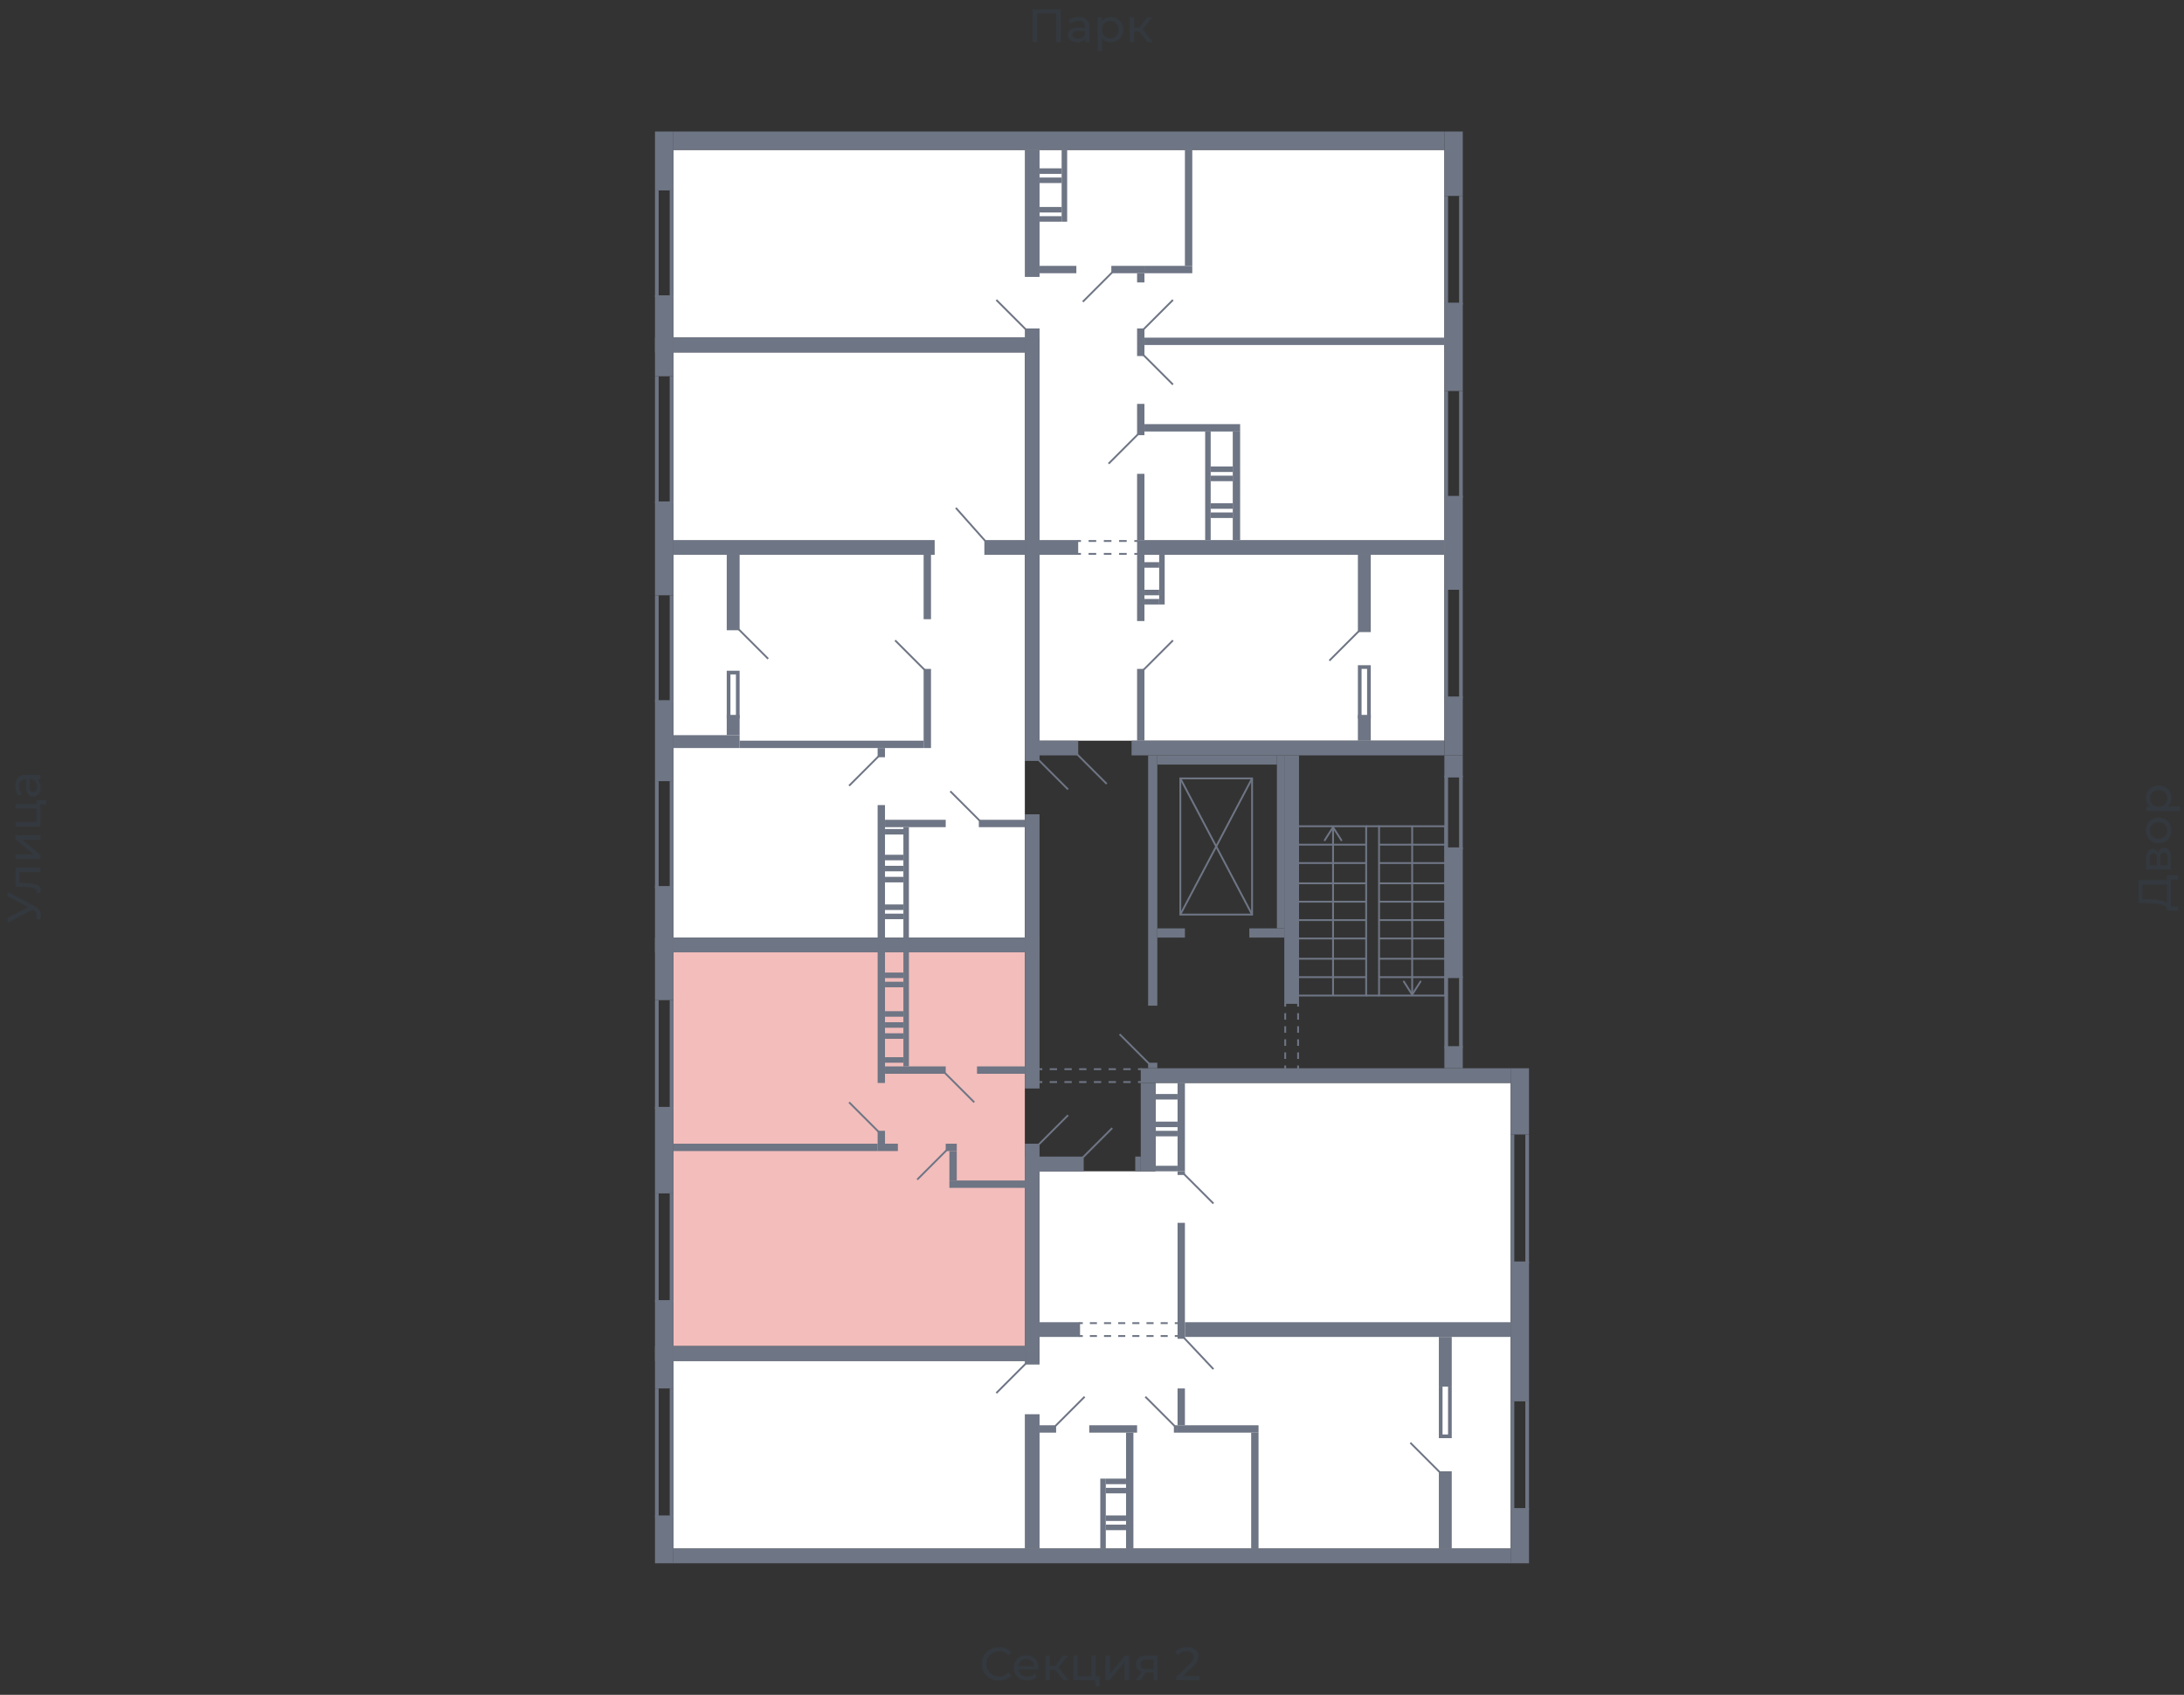 <svg xmlns="http://www.w3.org/2000/svg" width="656" height="509" viewBox="0 0 656 509">
  <rect x="0" y="0" width="656" height="509" fill="#333333" stroke="none"/>
  <title>42-2_1s_2-5fl</title>
  <g id="Слой_2" data-name="Слой 2">
    <g id="_42-2_1s_2-5fl" data-name="42-2_1s_2-5fl">
      <rect width="656" height="509" fill="none"/>
      <g id="hover">
        <polygon id="_42-2_1s_2-5fl_1" data-name="42-2_1s_2-5fl_1" points="312.248 351.775 312.248 408.703 202.261 408.703 202.261 465.078 453.739 465.078 453.739 325.246 347.068 325.246 347.068 351.775 312.248 351.775" fill="white"/>
        <polygon id="_42-2_1s_2-5fl_2" data-name="42-2_1s_2-5fl_2" points="307.826 286.004 202.261 286.004 202.261 404.281 307.826 404.281 307.826 341.826 307.826 286.004" fill="#F2BDBB"/>
        <polygon id="_42-2_1s_2-5fl_3" data-name="42-2_1s_2-5fl_3" points="307.826 281.582 307.826 227.97 307.826 105.824 202.261 105.824 202.261 281.582 307.826 281.582" fill="white"/>
        <polygon id="_42-2_1s_2-5fl_4" data-name="42-2_1s_2-5fl_4" points="433.842 222.443 433.842 45.027 202.261 45.027 202.261 101.402 312.248 101.402 312.248 222.443 433.842 222.443" fill="white"/>
      </g>
      <g id="o">
        <line x1="201.708" y1="89.243" x2="201.708" y2="57.186" fill="none" stroke="#6e7584" stroke-miterlimit="10" stroke-width="1.105"/>
        <line x1="197.287" y1="89.243" x2="197.287" y2="57.186" fill="none" stroke="#6e7584" stroke-miterlimit="10" stroke-width="1.105"/>
        <line x1="434.395" y1="91.454" x2="434.395" y2="58.844" fill="none" stroke="#6e7584" stroke-miterlimit="10" stroke-width="1.105"/>
        <line x1="438.816" y1="91.454" x2="438.816" y2="58.844" fill="none" stroke="#6e7584" stroke-miterlimit="10" stroke-width="1.105"/>
        <line x1="434.395" y1="149.487" x2="434.395" y2="117.431" fill="none" stroke="#6e7584" stroke-miterlimit="10" stroke-width="1.105"/>
        <line x1="438.816" y1="149.487" x2="438.816" y2="117.431" fill="none" stroke="#6e7584" stroke-miterlimit="10" stroke-width="1.105"/>
        <line x1="434.395" y1="209.731" x2="434.395" y2="177.122" fill="none" stroke="#6e7584" stroke-miterlimit="10" stroke-width="1.105"/>
        <line x1="438.816" y1="209.731" x2="438.816" y2="177.122" fill="none" stroke="#6e7584" stroke-miterlimit="10" stroke-width="1.105"/>
        <polyline points="408.418 215.811 408.418 200.335 411.181 200.335 411.181 215.811" fill="none" stroke="#6e7584" stroke-miterlimit="10" stroke-width="1.105"/>
        <line x1="201.708" y1="210.837" x2="201.708" y2="178.78" fill="none" stroke="#6e7584" stroke-miterlimit="10" stroke-width="1.105"/>
        <line x1="197.287" y1="210.837" x2="197.287" y2="178.78" fill="none" stroke="#6e7584" stroke-miterlimit="10" stroke-width="1.105"/>
        <line x1="201.708" y1="151.145" x2="201.708" y2="113.009" fill="none" stroke="#6e7584" stroke-miterlimit="10" stroke-width="1.105"/>
        <line x1="197.287" y1="151.145" x2="197.287" y2="113.009" fill="none" stroke="#6e7584" stroke-miterlimit="10" stroke-width="1.105"/>
        <line x1="201.708" y1="266.659" x2="201.708" y2="234.603" fill="none" stroke="#6e7584" stroke-miterlimit="10" stroke-width="1.105"/>
        <line x1="197.287" y1="266.659" x2="197.287" y2="234.603" fill="none" stroke="#6e7584" stroke-miterlimit="10" stroke-width="1.105"/>
        <polyline points="218.842 215.811 218.842 201.994 221.605 201.994 221.605 215.811" fill="none" stroke="#6e7584" stroke-miterlimit="10" stroke-width="1.105"/>
        <line x1="201.708" y1="358.407" x2="201.708" y2="391.017" fill="none" stroke="#6e7584" stroke-miterlimit="10" stroke-width="1.105"/>
        <line x1="197.287" y1="358.407" x2="197.287" y2="391.017" fill="none" stroke="#6e7584" stroke-miterlimit="10" stroke-width="1.105"/>
        <line x1="201.708" y1="300.374" x2="201.708" y2="332.983" fill="none" stroke="#6e7584" stroke-miterlimit="10" stroke-width="1.105"/>
        <line x1="197.287" y1="300.374" x2="197.287" y2="332.983" fill="none" stroke="#6e7584" stroke-miterlimit="10" stroke-width="1.105"/>
        <line x1="201.708" y1="416.994" x2="201.708" y2="455.683" fill="none" stroke="#6e7584" stroke-miterlimit="10" stroke-width="1.105"/>
        <line x1="197.287" y1="416.994" x2="197.287" y2="455.683" fill="none" stroke="#6e7584" stroke-miterlimit="10" stroke-width="1.105"/>
        <line x1="454.292" y1="420.862" x2="454.292" y2="453.472" fill="none" stroke="#6e7584" stroke-miterlimit="10" stroke-width="1.105"/>
        <line x1="458.713" y1="420.862" x2="458.713" y2="453.472" fill="none" stroke="#6e7584" stroke-miterlimit="10" stroke-width="1.105"/>
        <line x1="454.292" y1="340.721" x2="454.292" y2="379.41" fill="none" stroke="#6e7584" stroke-miterlimit="10" stroke-width="1.105"/>
        <line x1="458.713" y1="340.721" x2="458.713" y2="379.41" fill="none" stroke="#6e7584" stroke-miterlimit="10" stroke-width="1.105"/>
        <polyline points="432.737 416.441 432.737 431.364 435.5 431.364 435.5 416.441" fill="none" stroke="#6e7584" stroke-miterlimit="10" stroke-width="1.105"/>
        <line x1="434.395" y1="314.744" x2="434.395" y2="293.189" fill="none" stroke="#6e7584" stroke-miterlimit="10" stroke-width="1.105"/>
        <line x1="438.816" y1="314.744" x2="438.816" y2="293.189" fill="none" stroke="#6e7584" stroke-miterlimit="10" stroke-width="1.105"/>
        <line x1="434.395" y1="232.945" x2="434.395" y2="255.053" fill="none" stroke="#6e7584" stroke-miterlimit="10" stroke-width="1.105"/>
        <line x1="438.816" y1="232.945" x2="438.816" y2="255.053" fill="none" stroke="#6e7584" stroke-miterlimit="10" stroke-width="1.105"/>
      </g>
      <g id="d">
        <line x1="341.817" y1="130.419" x2="332.974" y2="139.262" fill="none" stroke="#6e7584" stroke-miterlimit="10" stroke-width="0.553"/>
        <line x1="332.422" y1="235.432" x2="323.578" y2="226.589" fill="none" stroke="#6e7584" stroke-miterlimit="10" stroke-width="0.553"/>
        <line x1="399.298" y1="198.401" x2="408.141" y2="189.558" fill="none" stroke="#6e7584" stroke-miterlimit="10" stroke-width="0.553"/>
        <line x1="308.103" y1="98.915" x2="299.26" y2="90.072" fill="none" stroke="#6e7584" stroke-miterlimit="10" stroke-width="0.553"/>
        <line x1="343.476" y1="106.653" x2="352.319" y2="115.496" fill="none" stroke="#6e7584" stroke-miterlimit="10" stroke-width="0.553"/>
        <line x1="343.476" y1="98.915" x2="352.319" y2="90.072" fill="none" stroke="#6e7584" stroke-miterlimit="10" stroke-width="0.553"/>
        <line x1="325.237" y1="90.625" x2="334.08" y2="81.781" fill="none" stroke="#6e7584" stroke-miterlimit="10" stroke-width="0.553"/>
        <line x1="352.319" y1="192.321" x2="343.476" y2="201.165" fill="none" stroke="#6e7584" stroke-miterlimit="10" stroke-width="0.553"/>
        <rect x="327.171" y="222.996" width="8.843" height="16.581" transform="translate(562.879 -100.306) rotate(90)" fill="none"/>
        <g>
          <line x1="341.817" y1="166.344" x2="340.712" y2="166.344" fill="none" stroke="#6e7584" stroke-miterlimit="10" stroke-width="0.553"/>
          <line x1="338.422" y1="166.344" x2="325.829" y2="166.344" fill="none" stroke="#6e7584" stroke-miterlimit="10" stroke-width="0.553" stroke-dasharray="2.29 2.29"/>
          <line x1="324.684" y1="166.344" x2="323.578" y2="166.344" fill="none" stroke="#6e7584" stroke-miterlimit="10" stroke-width="0.553"/>
        </g>
        <g>
          <line x1="341.817" y1="162.476" x2="340.712" y2="162.476" fill="none" stroke="#6e7584" stroke-miterlimit="10" stroke-width="0.553"/>
          <line x1="338.422" y1="162.476" x2="325.829" y2="162.476" fill="none" stroke="#6e7584" stroke-miterlimit="10" stroke-width="0.553" stroke-dasharray="2.29 2.29"/>
          <line x1="324.684" y1="162.476" x2="323.578" y2="162.476" fill="none" stroke="#6e7584" stroke-miterlimit="10" stroke-width="0.553"/>
        </g>
        <line x1="285.442" y1="237.643" x2="294.285" y2="246.486" fill="none" stroke="#6e7584" stroke-miterlimit="10" stroke-width="0.553"/>
        <line x1="268.861" y1="192.321" x2="277.704" y2="201.165" fill="none" stroke="#6e7584" stroke-miterlimit="10" stroke-width="0.553"/>
        <line x1="287.1" y1="152.527" x2="295.943" y2="162.476" fill="none" stroke="#6e7584" stroke-miterlimit="10" stroke-width="0.553"/>
        <line x1="320.815" y1="237.09" x2="311.972" y2="228.247" fill="none" stroke="#6e7584" stroke-miterlimit="10" stroke-width="0.553"/>
        <line x1="263.887" y1="227.141" x2="255.044" y2="235.985" fill="none" stroke="#6e7584" stroke-miterlimit="10" stroke-width="0.553"/>
        <rect x="312.248" y="227.97" width="8.843" height="16.581" fill="none"/>
        <line x1="230.725" y1="197.848" x2="221.882" y2="189.005" fill="none" stroke="#6e7584" stroke-miterlimit="10" stroke-width="0.553"/>
        <line x1="292.627" y1="331.049" x2="283.784" y2="322.206" fill="none" stroke="#6e7584" stroke-miterlimit="10" stroke-width="0.553"/>
        <line x1="275.494" y1="354.262" x2="284.337" y2="345.419" fill="none" stroke="#6e7584" stroke-miterlimit="10" stroke-width="0.553"/>
        <line x1="320.815" y1="334.918" x2="311.972" y2="343.761" fill="none" stroke="#6e7584" stroke-miterlimit="10" stroke-width="0.553"/>
        <line x1="263.887" y1="339.892" x2="255.044" y2="331.049" fill="none" stroke="#6e7584" stroke-miterlimit="10" stroke-width="0.553"/>
        <rect x="312.248" y="326.904" width="8.843" height="16.581" fill="none"/>
        <line x1="364.478" y1="361.447" x2="355.635" y2="352.604" fill="none" stroke="#6e7584" stroke-miterlimit="10" stroke-width="0.553"/>
        <line x1="334.08" y1="338.787" x2="325.237" y2="347.63" fill="none" stroke="#6e7584" stroke-miterlimit="10" stroke-width="0.553"/>
        <line x1="423.617" y1="433.298" x2="432.46" y2="442.141" fill="none" stroke="#6e7584" stroke-miterlimit="10" stroke-width="0.553"/>
        <line x1="308.103" y1="409.532" x2="299.26" y2="418.375" fill="none" stroke="#6e7584" stroke-miterlimit="10" stroke-width="0.553"/>
        <line x1="355.635" y1="401.794" x2="364.478" y2="411.19" fill="none" stroke="#6e7584" stroke-miterlimit="10" stroke-width="0.553"/>
        <line x1="344.028" y1="419.481" x2="352.871" y2="428.324" fill="none" stroke="#6e7584" stroke-miterlimit="10" stroke-width="0.553"/>
        <line x1="325.789" y1="419.481" x2="316.946" y2="428.324" fill="none" stroke="#6e7584" stroke-miterlimit="10" stroke-width="0.553"/>
        <g>
          <line x1="353.977" y1="401.242" x2="352.871" y2="401.242" fill="none" stroke="#6e7584" stroke-miterlimit="10" stroke-width="0.553"/>
          <line x1="350.746" y1="401.242" x2="326.299" y2="401.242" fill="none" stroke="#6e7584" stroke-miterlimit="10" stroke-width="0.553" stroke-dasharray="2.126 2.126"/>
          <line x1="325.237" y1="401.242" x2="324.131" y2="401.242" fill="none" stroke="#6e7584" stroke-miterlimit="10" stroke-width="0.553"/>
        </g>
        <g>
          <line x1="353.977" y1="397.373" x2="352.871" y2="397.373" fill="none" stroke="#6e7584" stroke-miterlimit="10" stroke-width="0.553"/>
          <line x1="350.746" y1="397.373" x2="326.299" y2="397.373" fill="none" stroke="#6e7584" stroke-miterlimit="10" stroke-width="0.553" stroke-dasharray="2.126 2.126"/>
          <line x1="325.237" y1="397.373" x2="324.131" y2="397.373" fill="none" stroke="#6e7584" stroke-miterlimit="10" stroke-width="0.553"/>
        </g>
        <g>
          <line x1="345.134" y1="319.442" x2="336.29" y2="310.599" fill="none" stroke="#6e7584" stroke-miterlimit="10" stroke-width="0.553"/>
          <g>
            <rect x="389.902" y="248.144" width="20.45" height="50.848" fill="none" stroke="#6e7584" stroke-miterlimit="10" stroke-width="0.553"/>
            <line x1="389.902" y1="253.671" x2="410.352" y2="253.671" fill="none" stroke="#6e7584" stroke-miterlimit="10" stroke-width="0.553"/>
            <line x1="389.902" y1="259.198" x2="410.352" y2="259.198" fill="none" stroke="#6e7584" stroke-miterlimit="10" stroke-width="0.553"/>
            <line x1="389.902" y1="265.278" x2="410.352" y2="265.278" fill="none" stroke="#6e7584" stroke-miterlimit="10" stroke-width="0.553"/>
            <line x1="389.902" y1="270.805" x2="410.352" y2="270.805" fill="none" stroke="#6e7584" stroke-miterlimit="10" stroke-width="0.553"/>
            <line x1="389.902" y1="276.332" x2="410.352" y2="276.332" fill="none" stroke="#6e7584" stroke-miterlimit="10" stroke-width="0.553"/>
            <line x1="389.902" y1="281.859" x2="410.352" y2="281.859" fill="none" stroke="#6e7584" stroke-miterlimit="10" stroke-width="0.553"/>
            <line x1="389.902" y1="287.938" x2="410.352" y2="287.938" fill="none" stroke="#6e7584" stroke-miterlimit="10" stroke-width="0.553"/>
            <line x1="389.902" y1="293.465" x2="410.352" y2="293.465" fill="none" stroke="#6e7584" stroke-miterlimit="10" stroke-width="0.553"/>
            <g>
              <line x1="400.404" y1="298.992" x2="400.404" y2="248.808" fill="none" stroke="#6e7584" stroke-miterlimit="10" stroke-width="0.553"/>
              <path d="M403.056,252.586a.276.276,0,0,1-.381-.085l-2.271-3.566-2.272,3.566a.276.276,0,1,1-.466-.3l2.5-3.932a.277.277,0,0,1,.467,0l2.5,3.932a.277.277,0,0,1-.085.382Z" fill="#6e7584"/>
            </g>
          </g>
          <g>
            <rect x="414.221" y="248.144" width="19.897" height="50.848" fill="none" stroke="#6e7584" stroke-miterlimit="10" stroke-width="0.553"/>
            <line x1="414.221" y1="253.671" x2="434.118" y2="253.671" fill="none" stroke="#6e7584" stroke-miterlimit="10" stroke-width="0.553"/>
            <line x1="414.221" y1="259.198" x2="434.118" y2="259.198" fill="none" stroke="#6e7584" stroke-miterlimit="10" stroke-width="0.553"/>
            <line x1="414.221" y1="265.278" x2="434.118" y2="265.278" fill="none" stroke="#6e7584" stroke-miterlimit="10" stroke-width="0.553"/>
            <line x1="414.221" y1="270.805" x2="434.118" y2="270.805" fill="none" stroke="#6e7584" stroke-miterlimit="10" stroke-width="0.553"/>
            <line x1="414.221" y1="276.332" x2="434.118" y2="276.332" fill="none" stroke="#6e7584" stroke-miterlimit="10" stroke-width="0.553"/>
            <line x1="414.221" y1="281.859" x2="434.118" y2="281.859" fill="none" stroke="#6e7584" stroke-miterlimit="10" stroke-width="0.553"/>
            <line x1="414.221" y1="287.938" x2="434.118" y2="287.938" fill="none" stroke="#6e7584" stroke-miterlimit="10" stroke-width="0.553"/>
            <line x1="414.221" y1="293.465" x2="434.118" y2="293.465" fill="none" stroke="#6e7584" stroke-miterlimit="10" stroke-width="0.553"/>
            <g>
              <line x1="424.17" y1="298.328" x2="424.17" y2="248.144" fill="none" stroke="#6e7584" stroke-miterlimit="10" stroke-width="0.553"/>
              <path d="M426.823,294.55a.277.277,0,0,0-.382.085L424.17,298.2l-2.272-3.567a.276.276,0,1,0-.466.3l2.5,3.932a.277.277,0,0,0,.467,0l2.5-3.932a.278.278,0,0,0-.084-.382Z" fill="#6e7584"/>
            </g>
          </g>
          <line x1="410.352" y1="298.992" x2="414.221" y2="298.992" fill="none" stroke="#6e7584" stroke-miterlimit="10" stroke-width="0.553"/>
          <line x1="410.352" y1="248.144" x2="414.221" y2="248.144" fill="none" stroke="#6e7584" stroke-miterlimit="10" stroke-width="0.553"/>
          <rect x="354.53" y="233.774" width="21.555" height="40.9" fill="none" stroke="#6e7584" stroke-miterlimit="10" stroke-width="0.553"/>
          <line x1="354.53" y1="274.674" x2="376.085" y2="233.774" fill="none" stroke="#6e7584" stroke-miterlimit="10" stroke-width="0.553"/>
          <line x1="354.53" y1="233.774" x2="376.085" y2="274.674" fill="none" stroke="#6e7584" stroke-miterlimit="10" stroke-width="0.553"/>
          <g>
            <line x1="311.972" y1="321.1" x2="313.077" y2="321.1" fill="none" stroke="#6e7584" stroke-miterlimit="10" stroke-width="0.553"/>
            <line x1="315.288" y1="321.1" x2="340.712" y2="321.1" fill="none" stroke="#6e7584" stroke-miterlimit="10" stroke-width="0.553" stroke-dasharray="2.211 2.211"/>
            <line x1="341.817" y1="321.1" x2="342.923" y2="321.1" fill="none" stroke="#6e7584" stroke-miterlimit="10" stroke-width="0.553"/>
          </g>
          <g>
            <line x1="311.972" y1="324.969" x2="313.077" y2="324.969" fill="none" stroke="#6e7584" stroke-miterlimit="10" stroke-width="0.553"/>
            <line x1="315.288" y1="324.969" x2="340.712" y2="324.969" fill="none" stroke="#6e7584" stroke-miterlimit="10" stroke-width="0.553" stroke-dasharray="2.211 2.211"/>
            <line x1="341.817" y1="324.969" x2="342.923" y2="324.969" fill="none" stroke="#6e7584" stroke-miterlimit="10" stroke-width="0.553"/>
          </g>
          <g>
            <line x1="386.033" y1="301.203" x2="386.033" y2="302.308" fill="none" stroke="#6e7584" stroke-miterlimit="10" stroke-width="0.553"/>
            <line x1="386.033" y1="304.274" x2="386.033" y2="319.012" fill="none" stroke="#6e7584" stroke-miterlimit="10" stroke-width="0.553" stroke-dasharray="1.965 1.965"/>
            <line x1="386.033" y1="319.995" x2="386.033" y2="321.1" fill="none" stroke="#6e7584" stroke-miterlimit="10" stroke-width="0.553"/>
          </g>
          <g>
            <line x1="389.902" y1="301.203" x2="389.902" y2="302.308" fill="none" stroke="#6e7584" stroke-miterlimit="10" stroke-width="0.553"/>
            <line x1="389.902" y1="304.274" x2="389.902" y2="319.012" fill="none" stroke="#6e7584" stroke-miterlimit="10" stroke-width="0.553" stroke-dasharray="1.965 1.965"/>
            <line x1="389.902" y1="319.995" x2="389.902" y2="321.1" fill="none" stroke="#6e7584" stroke-miterlimit="10" stroke-width="0.553"/>
          </g>
        </g>
      </g>
      <g id="s">
        <rect x="190.654" y="45.58" width="17.686" height="5.527" transform="translate(247.841 -151.154) rotate(90)" fill="#6e7584"/>
        <rect x="190.931" y="94.494" width="17.134" height="5.527" transform="translate(102.24 296.754) rotate(-90)" fill="#6e7584"/>
        <rect x="202.261" y="101.402" width="105.566" height="4.422" transform="translate(510.087 207.226) rotate(180)" fill="#6e7584"/>
        <rect x="433.842" y="148.934" width="5.527" height="28.188" fill="#6e7584"/>
        <rect x="433.842" y="209.179" width="5.527" height="17.686" fill="#6e7584"/>
        <rect x="426.933" y="46.409" width="19.344" height="5.527" transform="translate(485.778 -387.433) rotate(90)" fill="#6e7584"/>
        <rect x="423.341" y="101.402" width="26.53" height="5.527" transform="translate(332.44 540.771) rotate(-90)" fill="#6e7584"/>
        <rect x="339.883" y="222.443" width="93.959" height="4.422" fill="#6e7584"/>
        <rect x="202.261" y="39.5" width="231.581" height="5.527" fill="#6e7584"/>
        <rect x="312.248" y="79.847" width="11.054" height="2.211" fill="#6e7584"/>
        <rect x="343.752" y="79.847" width="14.37" height="2.211" fill="#6e7584"/>
        <rect x="333.803" y="79.847" width="9.949" height="2.211" fill="#6e7584"/>
        <rect x="318.88" y="45.027" width="1.658" height="21.555" transform="translate(639.419 111.609) rotate(-180)" fill="#6e7584"/>
        <rect x="312.248" y="62.161" width="6.632" height="1.658" transform="translate(631.129 125.979) rotate(-180)" fill="#6e7584"/>
        <rect x="312.248" y="64.924" width="6.632" height="1.658" transform="translate(631.129 131.506) rotate(-180)" fill="#6e7584"/>
        <rect x="312.248" y="53.317" width="6.632" height="1.658" transform="translate(631.129 108.293) rotate(-180)" fill="#6e7584"/>
        <rect x="312.248" y="50.554" width="6.632" height="1.658" transform="translate(631.129 102.766) rotate(-180)" fill="#6e7584"/>
        <rect x="407.865" y="166.621" width="3.869" height="23.213" fill="#6e7584"/>
        <rect x="307.826" y="45.027" width="4.422" height="38.136" fill="#6e7584"/>
        <rect x="341.541" y="162.199" width="92.301" height="4.422" transform="translate(775.383 328.82) rotate(180)" fill="#6e7584"/>
        <rect x="407.865" y="214.706" width="3.869" height="7.738" transform="translate(819.599 437.149) rotate(180)" fill="#6e7584"/>
        <rect x="341.541" y="142.302" width="2.211" height="19.897" transform="translate(685.293 304.501) rotate(180)" fill="#6e7584"/>
        <rect x="341.541" y="121.299" width="2.211" height="9.396" fill="#6e7584"/>
        <rect x="341.541" y="98.639" width="2.211" height="8.29" fill="#6e7584"/>
        <rect x="339.607" y="61.332" width="34.82" height="2.211" transform="translate(294.58 419.454) rotate(-90)" fill="#6e7584"/>
        <rect x="245.924" y="160.541" width="128.226" height="4.422" transform="translate(147.285 472.789) rotate(-90)" fill="#6e7584"/>
        <rect x="387.692" y="57.463" width="2.211" height="90.09" transform="translate(286.289 491.305) rotate(-90)" fill="#6e7584"/>
        <rect x="315.841" y="218.851" width="4.422" height="11.607" transform="translate(542.706 -93.397) rotate(90)" fill="#6e7584"/>
        <rect x="341.265" y="82.334" width="2.763" height="2.211" transform="translate(426.086 -259.207) rotate(90)" fill="#6e7584"/>
        <rect x="357.017" y="114.114" width="2.211" height="28.74" transform="translate(486.607 -229.638) rotate(90)" fill="#6e7584"/>
        <rect x="355.082" y="144.789" width="32.609" height="2.211" transform="translate(517.281 -225.492) rotate(90)" fill="#6e7584"/>
        <rect x="346.515" y="145.066" width="32.609" height="1.658" transform="translate(508.715 -216.925) rotate(90)" fill="#6e7584"/>
        <rect x="366.136" y="137.604" width="1.658" height="6.632" transform="translate(507.886 -226.045) rotate(90)" fill="#6e7584"/>
        <rect x="366.136" y="140.368" width="1.658" height="6.632" transform="translate(510.649 -223.281) rotate(90)" fill="#6e7584"/>
        <rect x="366.136" y="148.658" width="1.658" height="6.632" transform="translate(518.94 -214.991) rotate(90)" fill="#6e7584"/>
        <rect x="366.136" y="151.422" width="1.658" height="6.632" transform="translate(521.703 -212.228) rotate(90)" fill="#6e7584"/>
        <rect x="331.869" y="210.56" width="21.555" height="2.211" transform="translate(554.312 -130.981) rotate(90)" fill="#6e7584"/>
        <rect x="332.698" y="175.464" width="19.897" height="2.211" transform="translate(519.216 -166.077) rotate(90)" fill="#6e7584"/>
        <rect x="341.541" y="173.253" width="14.923" height="1.658" transform="translate(523.085 -174.92) rotate(90)" fill="#6e7584"/>
        <rect x="345.134" y="178.504" width="1.658" height="4.422" transform="translate(526.677 -165.248) rotate(90)" fill="#6e7584"/>
        <rect x="345.134" y="175.74" width="1.658" height="4.422" transform="translate(523.914 -168.012) rotate(90)" fill="#6e7584"/>
        <rect x="345.134" y="167.45" width="1.658" height="4.422" transform="translate(515.623 -176.302) rotate(90)" fill="#6e7584"/>
        <rect x="312.248" y="162.199" width="11.607" height="4.422" transform="translate(636.103 328.82) rotate(180)" fill="#6e7584"/>
        <rect x="185.404" y="161.923" width="28.188" height="5.527" transform="translate(364.184 -34.811) rotate(90)" fill="#6e7584"/>
        <rect x="193.694" y="104.442" width="11.607" height="5.527" transform="translate(306.703 -92.292) rotate(90)" fill="#6e7584"/>
        <rect x="187.338" y="219.68" width="24.319" height="5.527" transform="translate(-22.946 421.941) rotate(-90)" fill="#6e7584"/>
        <rect x="189.549" y="273.292" width="19.897" height="5.527" transform="translate(-76.558 475.553) rotate(-90)" fill="#6e7584"/>
        <rect x="202.261" y="281.582" width="105.566" height="4.422" transform="translate(510.087 567.586) rotate(180)" fill="#6e7584"/>
        <rect x="202.261" y="162.199" width="78.483" height="4.422" transform="translate(483.005 328.82) rotate(180)" fill="#6e7584"/>
        <rect x="202.261" y="101.402" width="105.566" height="4.422" transform="translate(510.087 207.226) rotate(180)" fill="#6e7584"/>
        <rect x="307.826" y="244.551" width="4.422" height="41.452" transform="translate(620.075 530.555) rotate(180)" fill="#6e7584"/>
        <rect x="277.428" y="200.888" width="2.211" height="23.766" transform="translate(557.067 425.542) rotate(180)" fill="#6e7584"/>
        <rect x="263.611" y="224.654" width="2.211" height="2.763" transform="translate(529.432 452.072) rotate(180)" fill="#6e7584"/>
        <rect x="294.009" y="246.21" width="13.817" height="2.211" transform="translate(601.835 494.63) rotate(180)" fill="#6e7584"/>
        <rect x="265.821" y="246.21" width="18.239" height="2.211" transform="translate(549.882 494.63) rotate(180)" fill="#6e7584"/>
        <rect x="222.158" y="222.443" width="55.27" height="2.211" fill="#6e7584"/>
        <rect x="202.261" y="220.785" width="19.897" height="3.869" fill="#6e7584"/>
        <rect x="307.826" y="101.402" width="4.422" height="127.121" fill="#6e7584"/>
        <rect x="263.611" y="241.788" width="2.211" height="39.794" fill="#6e7584"/>
        <rect x="271.348" y="248.42" width="1.658" height="33.162" fill="#6e7584"/>
        <rect x="265.821" y="256.711" width="5.527" height="1.658" fill="#6e7584"/>
        <rect x="265.821" y="248.973" width="6.08" height="1.658" fill="#6e7584"/>
        <rect x="265.821" y="260.027" width="5.527" height="1.658" fill="#6e7584"/>
        <rect x="265.821" y="263.343" width="5.527" height="1.658" fill="#6e7584"/>
        <rect x="265.821" y="271.634" width="5.527" height="1.658" fill="#6e7584"/>
        <rect x="265.821" y="274.397" width="5.527" height="1.658" fill="#6e7584"/>
        <rect x="277.428" y="166.621" width="2.211" height="19.344" fill="#6e7584"/>
        <rect x="218.289" y="166.621" width="3.869" height="22.661" fill="#6e7584"/>
        <rect x="218.289" y="214.706" width="3.869" height="6.08" transform="translate(440.447 435.491) rotate(180)" fill="#6e7584"/>
        <rect x="299.536" y="158.33" width="4.422" height="12.159" transform="translate(466.157 -137.337) rotate(90)" fill="#6e7584"/>
        <rect x="190.378" y="396.82" width="18.239" height="5.527" transform="translate(-200.086 599.081) rotate(-90)" fill="#6e7584"/>
        <rect x="186.509" y="342.656" width="25.977" height="5.527" transform="translate(544.916 145.922) rotate(90)" fill="#6e7584"/>
        <rect x="190.102" y="288.215" width="18.792" height="5.527" transform="translate(490.476 91.481) rotate(90)" fill="#6e7584"/>
        <rect x="202.261" y="281.582" width="105.566" height="4.422" transform="translate(510.087 567.586) rotate(180)" fill="#6e7584"/>
        <rect x="202.261" y="404.281" width="105.566" height="4.422" fill="#6e7584"/>
        <rect x="307.826" y="281.582" width="4.422" height="45.321" transform="translate(620.075 608.486) rotate(180)" fill="#6e7584"/>
        <rect x="263.611" y="339.616" width="2.211" height="3.869" transform="translate(529.432 683.1) rotate(180)" fill="#6e7584"/>
        <rect x="293.456" y="320.271" width="14.37" height="2.211" transform="translate(601.283 642.753) rotate(180)" fill="#6e7584"/>
        <rect x="284.06" y="343.485" width="3.316" height="2.211" transform="translate(571.437 689.18) rotate(180)" fill="#6e7584"/>
        <rect x="285.166" y="354.539" width="22.661" height="2.211" transform="translate(592.992 711.288) rotate(180)" fill="#6e7584"/>
        <rect x="265.821" y="320.271" width="18.239" height="2.211" transform="translate(549.882 642.753) rotate(180)" fill="#6e7584"/>
        <rect x="263.611" y="343.485" width="6.08" height="2.211" fill="#6e7584"/>
        <rect x="202.261" y="343.485" width="61.35" height="2.211" fill="#6e7584"/>
        <rect x="307.826" y="343.485" width="4.422" height="65.219" transform="translate(620.075 752.188) rotate(180)" fill="#6e7584"/>
        <rect x="263.611" y="286.004" width="2.211" height="39.242" fill="#6e7584"/>
        <rect x="271.348" y="286.004" width="1.658" height="34.267" fill="#6e7584"/>
        <rect x="265.821" y="317.508" width="5.527" height="1.658" fill="#6e7584"/>
        <rect x="265.821" y="310.323" width="5.527" height="1.658" fill="#6e7584"/>
        <rect x="265.821" y="307.006" width="5.527" height="1.658" fill="#6e7584"/>
        <rect x="265.821" y="303.69" width="5.527" height="1.658" fill="#6e7584"/>
        <rect x="265.821" y="294.847" width="5.527" height="1.658" fill="#6e7584"/>
        <rect x="265.821" y="292.084" width="5.527" height="1.658" fill="#6e7584"/>
        <rect x="285.166" y="345.695" width="2.211" height="8.843" fill="#6e7584"/>
        <rect x="192.312" y="459.551" width="14.37" height="5.527" transform="translate(-262.817 661.812) rotate(-90)" fill="#6e7584"/>
        <rect x="193.141" y="407.874" width="12.712" height="5.527" transform="translate(610.135 211.14) rotate(90)" fill="#6e7584"/>
        <rect x="202.261" y="404.281" width="105.566" height="4.422" transform="translate(510.087 812.985) rotate(180)" fill="#6e7584"/>
        <rect x="453.739" y="320.824" width="5.527" height="19.897" fill="#6e7584"/>
        <rect x="448.212" y="458.446" width="16.581" height="5.527" transform="translate(-4.707 917.712) rotate(-90)" fill="#6e7584"/>
        <rect x="435.5" y="397.096" width="42.005" height="5.527" transform="translate(856.362 -56.643) rotate(90)" fill="#6e7584"/>
        <rect x="342.647" y="320.824" width="111.093" height="4.422" fill="#6e7584"/>
        <rect x="202.261" y="465.078" width="251.478" height="4.422" fill="#6e7584"/>
        <rect x="312.248" y="428.048" width="4.974" height="2.211" fill="#6e7584"/>
        <rect x="353.701" y="428.048" width="24.319" height="2.211" fill="#6e7584"/>
        <rect x="352.595" y="428.048" width="1.105" height="2.211" fill="#6e7584"/>
        <rect x="330.487" y="444.076" width="1.658" height="21.003" fill="#6e7584"/>
        <rect x="332.145" y="446.839" width="6.08" height="1.658" fill="#6e7584"/>
        <rect x="332.145" y="444.076" width="6.08" height="1.658" fill="#6e7584"/>
        <rect x="332.145" y="455.13" width="6.08" height="1.658" fill="#6e7584"/>
        <rect x="332.145" y="457.893" width="6.08" height="1.658" fill="#6e7584"/>
        <rect x="432.184" y="441.865" width="3.869" height="23.213" fill="#6e7584"/>
        <rect x="307.826" y="424.731" width="4.422" height="40.347" fill="#6e7584"/>
        <rect x="355.911" y="397.096" width="97.828" height="4.422" transform="translate(809.65 798.614) rotate(180)" fill="#6e7584"/>
        <rect x="432.184" y="401.518" width="3.869" height="14.923" transform="translate(868.237 817.959) rotate(180)" fill="#6e7584"/>
        <rect x="353.701" y="367.251" width="2.211" height="34.82" fill="#6e7584"/>
        <rect x="359.504" y="446.563" width="34.82" height="2.211" transform="translate(824.582 70.754) rotate(90)" fill="#6e7584"/>
        <rect x="327.171" y="428.048" width="14.37" height="2.211" transform="translate(668.712 858.306) rotate(180)" fill="#6e7584"/>
        <rect x="321.92" y="446.563" width="34.82" height="2.211" transform="translate(786.999 108.338) rotate(90)" fill="#6e7584"/>
        <rect x="278.81" y="376.37" width="62.455" height="4.422" transform="translate(688.618 68.544) rotate(90)" fill="#6e7584"/>
        <rect x="316.67" y="342.932" width="4.422" height="13.265" transform="translate(-30.684 668.445) rotate(-90)" fill="#6e7584"/>
        <rect x="349.279" y="421.415" width="11.054" height="2.211" transform="translate(-67.715 777.326) rotate(-90)" fill="#6e7584"/>
        <rect x="341.541" y="337.405" width="26.53" height="2.211" transform="translate(16.296 693.316) rotate(-90)" fill="#6e7584"/>
        <rect x="349.555" y="347.63" width="1.658" height="6.632" transform="translate(-0.562 701.33) rotate(-90)" fill="#6e7584"/>
        <rect x="349.555" y="337.129" width="1.658" height="6.632" transform="translate(9.94 690.829) rotate(-90)" fill="#6e7584"/>
        <rect x="349.555" y="334.365" width="1.658" height="6.632" transform="translate(12.703 688.066) rotate(-90)" fill="#6e7584"/>
        <rect x="349.555" y="326.075" width="1.658" height="6.632" transform="translate(20.994 679.775) rotate(-90)" fill="#6e7584"/>
        <rect x="331.593" y="336.299" width="26.53" height="4.422" transform="translate(6.347 683.368) rotate(-90)" fill="#6e7584"/>
        <rect x="353.701" y="351.775" width="2.211" height="1.105" fill="#6e7584"/>
        <rect x="339.607" y="348.735" width="4.422" height="1.658" transform="translate(691.382 7.747) rotate(90)" fill="#6e7584"/>
        <rect x="312.248" y="397.096" width="12.159" height="4.422" transform="translate(636.656 798.614) rotate(180)" fill="#6e7584"/>
        <g>
          <rect x="433.842" y="314.192" width="5.527" height="6.632" fill="#6e7584"/>
          <rect x="433.842" y="226.865" width="5.527" height="6.632" fill="#6e7584"/>
          <rect x="433.842" y="254.5" width="5.527" height="39.242" fill="#6e7584"/>
          <rect x="344.857" y="226.865" width="2.763" height="75.167" fill="#6e7584"/>
          <rect x="383.546" y="226.865" width="2.211" height="51.954" fill="#6e7584"/>
          <rect x="385.757" y="226.865" width="4.422" height="74.614" fill="#6e7584"/>
          <rect x="347.621" y="226.865" width="35.925" height="2.763" fill="#6e7584"/>
          <rect x="347.621" y="278.819" width="8.29" height="2.763" fill="#6e7584"/>
          <rect x="375.256" y="278.819" width="10.501" height="2.763" fill="#6e7584"/>
          <rect x="344.857" y="319.166" width="2.763" height="1.658" fill="#6e7584"/>
        </g>
      </g>
      <g id="t" opacity="0.4">
        <g>
          <path d="M297.428,504.07a4.792,4.792,0,0,1-1.855-1.792,5.247,5.247,0,0,1,0-5.138,4.777,4.777,0,0,1,1.862-1.792,5.449,5.449,0,0,1,2.66-.651,5.567,5.567,0,0,1,2.1.385,4.28,4.28,0,0,1,1.624,1.141l-.91.882a3.654,3.654,0,0,0-2.758-1.162,3.992,3.992,0,0,0-1.974.49,3.54,3.54,0,0,0-1.379,1.351,3.976,3.976,0,0,0,0,3.85,3.547,3.547,0,0,0,1.379,1.351,3.992,3.992,0,0,0,1.974.49,3.658,3.658,0,0,0,2.758-1.176l.91.882a4.338,4.338,0,0,1-1.631,1.148,5.52,5.52,0,0,1-2.107.392A5.422,5.422,0,0,1,297.428,504.07Z" fill="#34424f"/>
          <path d="M311.9,501.347h-6.02a2.331,2.331,0,0,0,.861,1.575,2.808,2.808,0,0,0,1.827.595,2.752,2.752,0,0,0,2.142-.9l.743.868a3.253,3.253,0,0,1-1.254.9,4.72,4.72,0,0,1-3.759-.176,3.436,3.436,0,0,1-1.407-1.35,3.877,3.877,0,0,1-.5-1.96,3.923,3.923,0,0,1,.483-1.946,3.456,3.456,0,0,1,1.33-1.351,3.784,3.784,0,0,1,1.91-.483,3.71,3.71,0,0,1,1.9.483,3.4,3.4,0,0,1,1.3,1.351,4.112,4.112,0,0,1,.469,1.988A3.774,3.774,0,0,1,311.9,501.347Zm-5.256-2.506a2.37,2.37,0,0,0-.764,1.54h4.761a2.388,2.388,0,0,0-.764-1.533,2.5,2.5,0,0,0-3.233-.007Z" fill="#34424f"/>
          <path d="M316.9,501.473h-1.54v3.136h-1.344v-7.42h1.344v3.136h1.568l2.408-3.136h1.442l-2.814,3.57,3.01,3.85h-1.582Z" fill="#34424f"/>
          <path d="M330.307,503.433v2.954h-1.274v-1.778h-6.65v-7.42h1.344v6.244h4.06v-6.244h1.344v6.244Z" fill="#34424f"/>
          <path d="M332.042,497.189h1.345v5.4l4.549-5.4h1.219v7.42H337.81v-5.4l-4.535,5.4h-1.233Z" fill="#34424f"/>
          <path d="M347.708,497.189v7.42h-1.2v-2.352h-2.31l-1.624,2.352h-1.442l1.806-2.534a2.464,2.464,0,0,1-1.288-.833,2.59,2.59,0,0,1,.42-3.388,3.854,3.854,0,0,1,2.394-.665Zm-4.669,3.745a2.309,2.309,0,0,0,1.408.357H346.5v-2.926h-2q-1.932,0-1.932,1.469A1.292,1.292,0,0,0,343.039,500.934Z" fill="#34424f"/>
          <path d="M360.351,503.391v1.218h-7.042v-.952l3.989-3.85a4.751,4.751,0,0,0,.98-1.211,2.307,2.307,0,0,0,.253-1.029,1.441,1.441,0,0,0-.539-1.2,2.443,2.443,0,0,0-1.548-.427,3.071,3.071,0,0,0-2.506,1.064l-.952-.826a3.818,3.818,0,0,1,1.506-1.092,5.308,5.308,0,0,1,2.078-.392,3.786,3.786,0,0,1,2.45.735,2.427,2.427,0,0,1,.911,2,3.4,3.4,0,0,1-.336,1.484,5.932,5.932,0,0,1-1.275,1.6l-3,2.884Z" fill="#34424f"/>
        </g>
        <g>
          <path d="M318.6,2.809v9.8h-1.371V4.027H311.54v8.582h-1.386v-9.8Z" fill="#34424f"/>
          <path d="M326.43,5.875a2.916,2.916,0,0,1,.818,2.253v4.481h-1.273v-.981a2.121,2.121,0,0,1-.959.791,3.648,3.648,0,0,1-1.478.274,3.088,3.088,0,0,1-2-.6,1.931,1.931,0,0,1-.749-1.582,1.95,1.95,0,0,1,.715-1.575,3.519,3.519,0,0,1,2.267-.595H325.9V8.073a1.715,1.715,0,0,0-.5-1.33,2.125,2.125,0,0,0-1.484-.462,3.919,3.919,0,0,0-1.288.217,3.315,3.315,0,0,0-1.064.581L321,6.071a4.07,4.07,0,0,1,1.372-.707,5.76,5.76,0,0,1,1.7-.245A3.357,3.357,0,0,1,326.43,5.875Zm-1.337,5.439a1.971,1.971,0,0,0,.812-.973V9.305h-2.073q-1.707,0-1.708,1.148a1.033,1.033,0,0,0,.435.881,1.98,1.98,0,0,0,1.2.323A2.505,2.505,0,0,0,325.093,11.314Z" fill="#34424f"/>
          <path d="M335.536,5.6a3.433,3.433,0,0,1,1.337,1.33,3.942,3.942,0,0,1,.483,1.974,3.979,3.979,0,0,1-.483,1.981,3.411,3.411,0,0,1-1.337,1.337,3.891,3.891,0,0,1-1.932.476,3.443,3.443,0,0,1-1.463-.308,3.042,3.042,0,0,1-1.127-.9v3.836H329.67V5.189h1.288V6.365a2.864,2.864,0,0,1,1.134-.931,3.578,3.578,0,0,1,1.512-.315A3.9,3.9,0,0,1,335.536,5.6Zm-.763,5.593a2.371,2.371,0,0,0,.9-.924A2.774,2.774,0,0,0,336,8.9a2.777,2.777,0,0,0-.329-1.365,2.319,2.319,0,0,0-.9-.917,2.545,2.545,0,0,0-1.281-.323,2.481,2.481,0,0,0-1.267.33,2.379,2.379,0,0,0-.9.917A2.736,2.736,0,0,0,331,8.9a2.815,2.815,0,0,0,.322,1.365,2.31,2.31,0,0,0,.9.924,2.645,2.645,0,0,0,2.555,0Z" fill="#34424f"/>
          <path d="M342.186,9.473h-1.54v3.136H339.3V5.189h1.344V8.325h1.568l2.408-3.136h1.442l-2.814,3.57,3.01,3.85h-1.582Z" fill="#34424f"/>
        </g>
        <g>
          <path d="M650.891,262.864h3.359v1.3h-2.141v8.064l2.141.014v1.3l-3.359-.014v-.476q-.055-.924-1.463-1.3a18.461,18.461,0,0,0-3.97-.462l-3.149-.1v-6.888h8.582Zm-1.876,7.525a3.355,3.355,0,0,1,1.876.833v-5.53h-7.364v4.3l2.057.07A22.962,22.962,0,0,1,649.015,270.389Z" fill="#34424f"/>
          <path d="M650.065,254.674a1.756,1.756,0,0,1,1.512.735,3.725,3.725,0,0,1,.532,2.191v3.57h-7.42v-3.444a3.671,3.671,0,0,1,.5-2.058,1.6,1.6,0,0,1,1.407-.742,1.661,1.661,0,0,1,1.015.315,1.957,1.957,0,0,1,.651.875A1.709,1.709,0,0,1,650.065,254.674Zm-2.184,5.18v-2.016a2.028,2.028,0,0,0-.28-1.169.931.931,0,0,0-.813-.4q-1.062,0-1.063,1.568v2.016Zm2.926-3.416a.909.909,0,0,0-.826-.42.988.988,0,0,0-.855.385,2.085,2.085,0,0,0-.279,1.211v2.24h2.226V257.7A2.392,2.392,0,0,0,650.807,256.438Z" fill="#34424f"/>
          <path d="M651.7,251.384a3.556,3.556,0,0,1-1.351,1.38,4.093,4.093,0,0,1-3.906,0,3.5,3.5,0,0,1-1.344-1.38,4.068,4.068,0,0,1-.483-1.988,4.026,4.026,0,0,1,.483-1.98,3.526,3.526,0,0,1,1.344-1.373,4.086,4.086,0,0,1,3.906,0,3.579,3.579,0,0,1,1.351,1.373,3.977,3.977,0,0,1,.49,1.98A4.018,4.018,0,0,1,651.7,251.384Zm-1.015-3.269a2.318,2.318,0,0,0-.924-.888,3.046,3.046,0,0,0-2.73,0,2.262,2.262,0,0,0-.917.888,2.7,2.7,0,0,0,0,2.562,2.306,2.306,0,0,0,.917.9,3,3,0,0,0,2.73,0,2.364,2.364,0,0,0,.924-.9,2.658,2.658,0,0,0,0-2.562Z" fill="#34424f"/>
          <path d="M645.1,237.734a3.433,3.433,0,0,1,1.33-1.337,4.3,4.3,0,0,1,3.955,0,3.411,3.411,0,0,1,1.337,1.337,3.9,3.9,0,0,1,.476,1.933,3.441,3.441,0,0,1-.308,1.462,3.034,3.034,0,0,1-.9,1.127h3.836V243.6H644.689v-1.288h1.176a2.86,2.86,0,0,1-.931-1.135,3.577,3.577,0,0,1-.315-1.511A3.908,3.908,0,0,1,645.1,237.734Zm5.593.764a2.364,2.364,0,0,0-.924-.9,2.988,2.988,0,0,0-2.73,0,2.306,2.306,0,0,0-.917.9,2.539,2.539,0,0,0-.323,1.28,2.491,2.491,0,0,0,.329,1.267,2.393,2.393,0,0,0,.917.9,2.732,2.732,0,0,0,1.359.33,2.815,2.815,0,0,0,1.365-.323,2.3,2.3,0,0,0,.924-.9,2.643,2.643,0,0,0,0-2.554Z" fill="#34424f"/>
        </g>
        <g>
          <path d="M2.309,267.821l8.079,4.354a3.967,3.967,0,0,1,1.441,1.218,2.664,2.664,0,0,1,.477,1.526,3.283,3.283,0,0,1-.294,1.316l-1.12-.364a2.831,2.831,0,0,0,.181-.924,1.765,1.765,0,0,0-.979-1.526l-.351-.224-7.434,3.948v-1.5l6.216-3.178-6.216-3.262Z" fill="#34424f"/>
          <path d="M4.689,260.555h7.42V261.9H5.865v3.192l1.653.084a17.748,17.748,0,0,1,2.5.266,3.933,3.933,0,0,1,1.6.644,1.467,1.467,0,0,1,.6,1.246,3.176,3.176,0,0,1-.126.826l-1.135-.084a1.5,1.5,0,0,0,.042-.336.909.909,0,0,0-.489-.84,3.1,3.1,0,0,0-1.163-.364q-.672-.084-1.917-.154l-2.745-.126Z" fill="#34424f"/>
          <path d="M4.689,257.952v-1.345h5.4l-5.4-4.549v-1.219h7.42v1.345h-5.4l5.4,4.535v1.233Z" fill="#34424f"/>
          <path d="M10.934,240.312h2.954v1.273H12.109v6.651H4.689v-1.344h6.245v-4.06H4.689v-1.344h6.245Z" fill="#34424f"/>
          <path d="M5.375,233.57a2.92,2.92,0,0,1,2.254-.819h4.48v1.274h-.98a2.127,2.127,0,0,1,.791.959,3.663,3.663,0,0,1,.273,1.477,3.1,3.1,0,0,1-.6,2,1.933,1.933,0,0,1-1.582.749,1.951,1.951,0,0,1-1.576-.715,3.52,3.52,0,0,1-.594-2.267V234.1H7.573a1.717,1.717,0,0,0-1.33.5,2.124,2.124,0,0,0-.462,1.483A3.925,3.925,0,0,0,6,237.372a3.345,3.345,0,0,0,.581,1.064L5.571,239a4.088,4.088,0,0,1-.707-1.372,5.76,5.76,0,0,1-.245-1.695A3.357,3.357,0,0,1,5.375,233.57Zm5.439,1.337a1.964,1.964,0,0,0-.972-.812H8.806v2.072q0,1.709,1.147,1.708a1.035,1.035,0,0,0,.882-.434,1.98,1.98,0,0,0,.322-1.2A2.5,2.5,0,0,0,10.814,234.907Z" fill="#34424f"/>
        </g>
      </g>
    </g>
  </g>
</svg>
